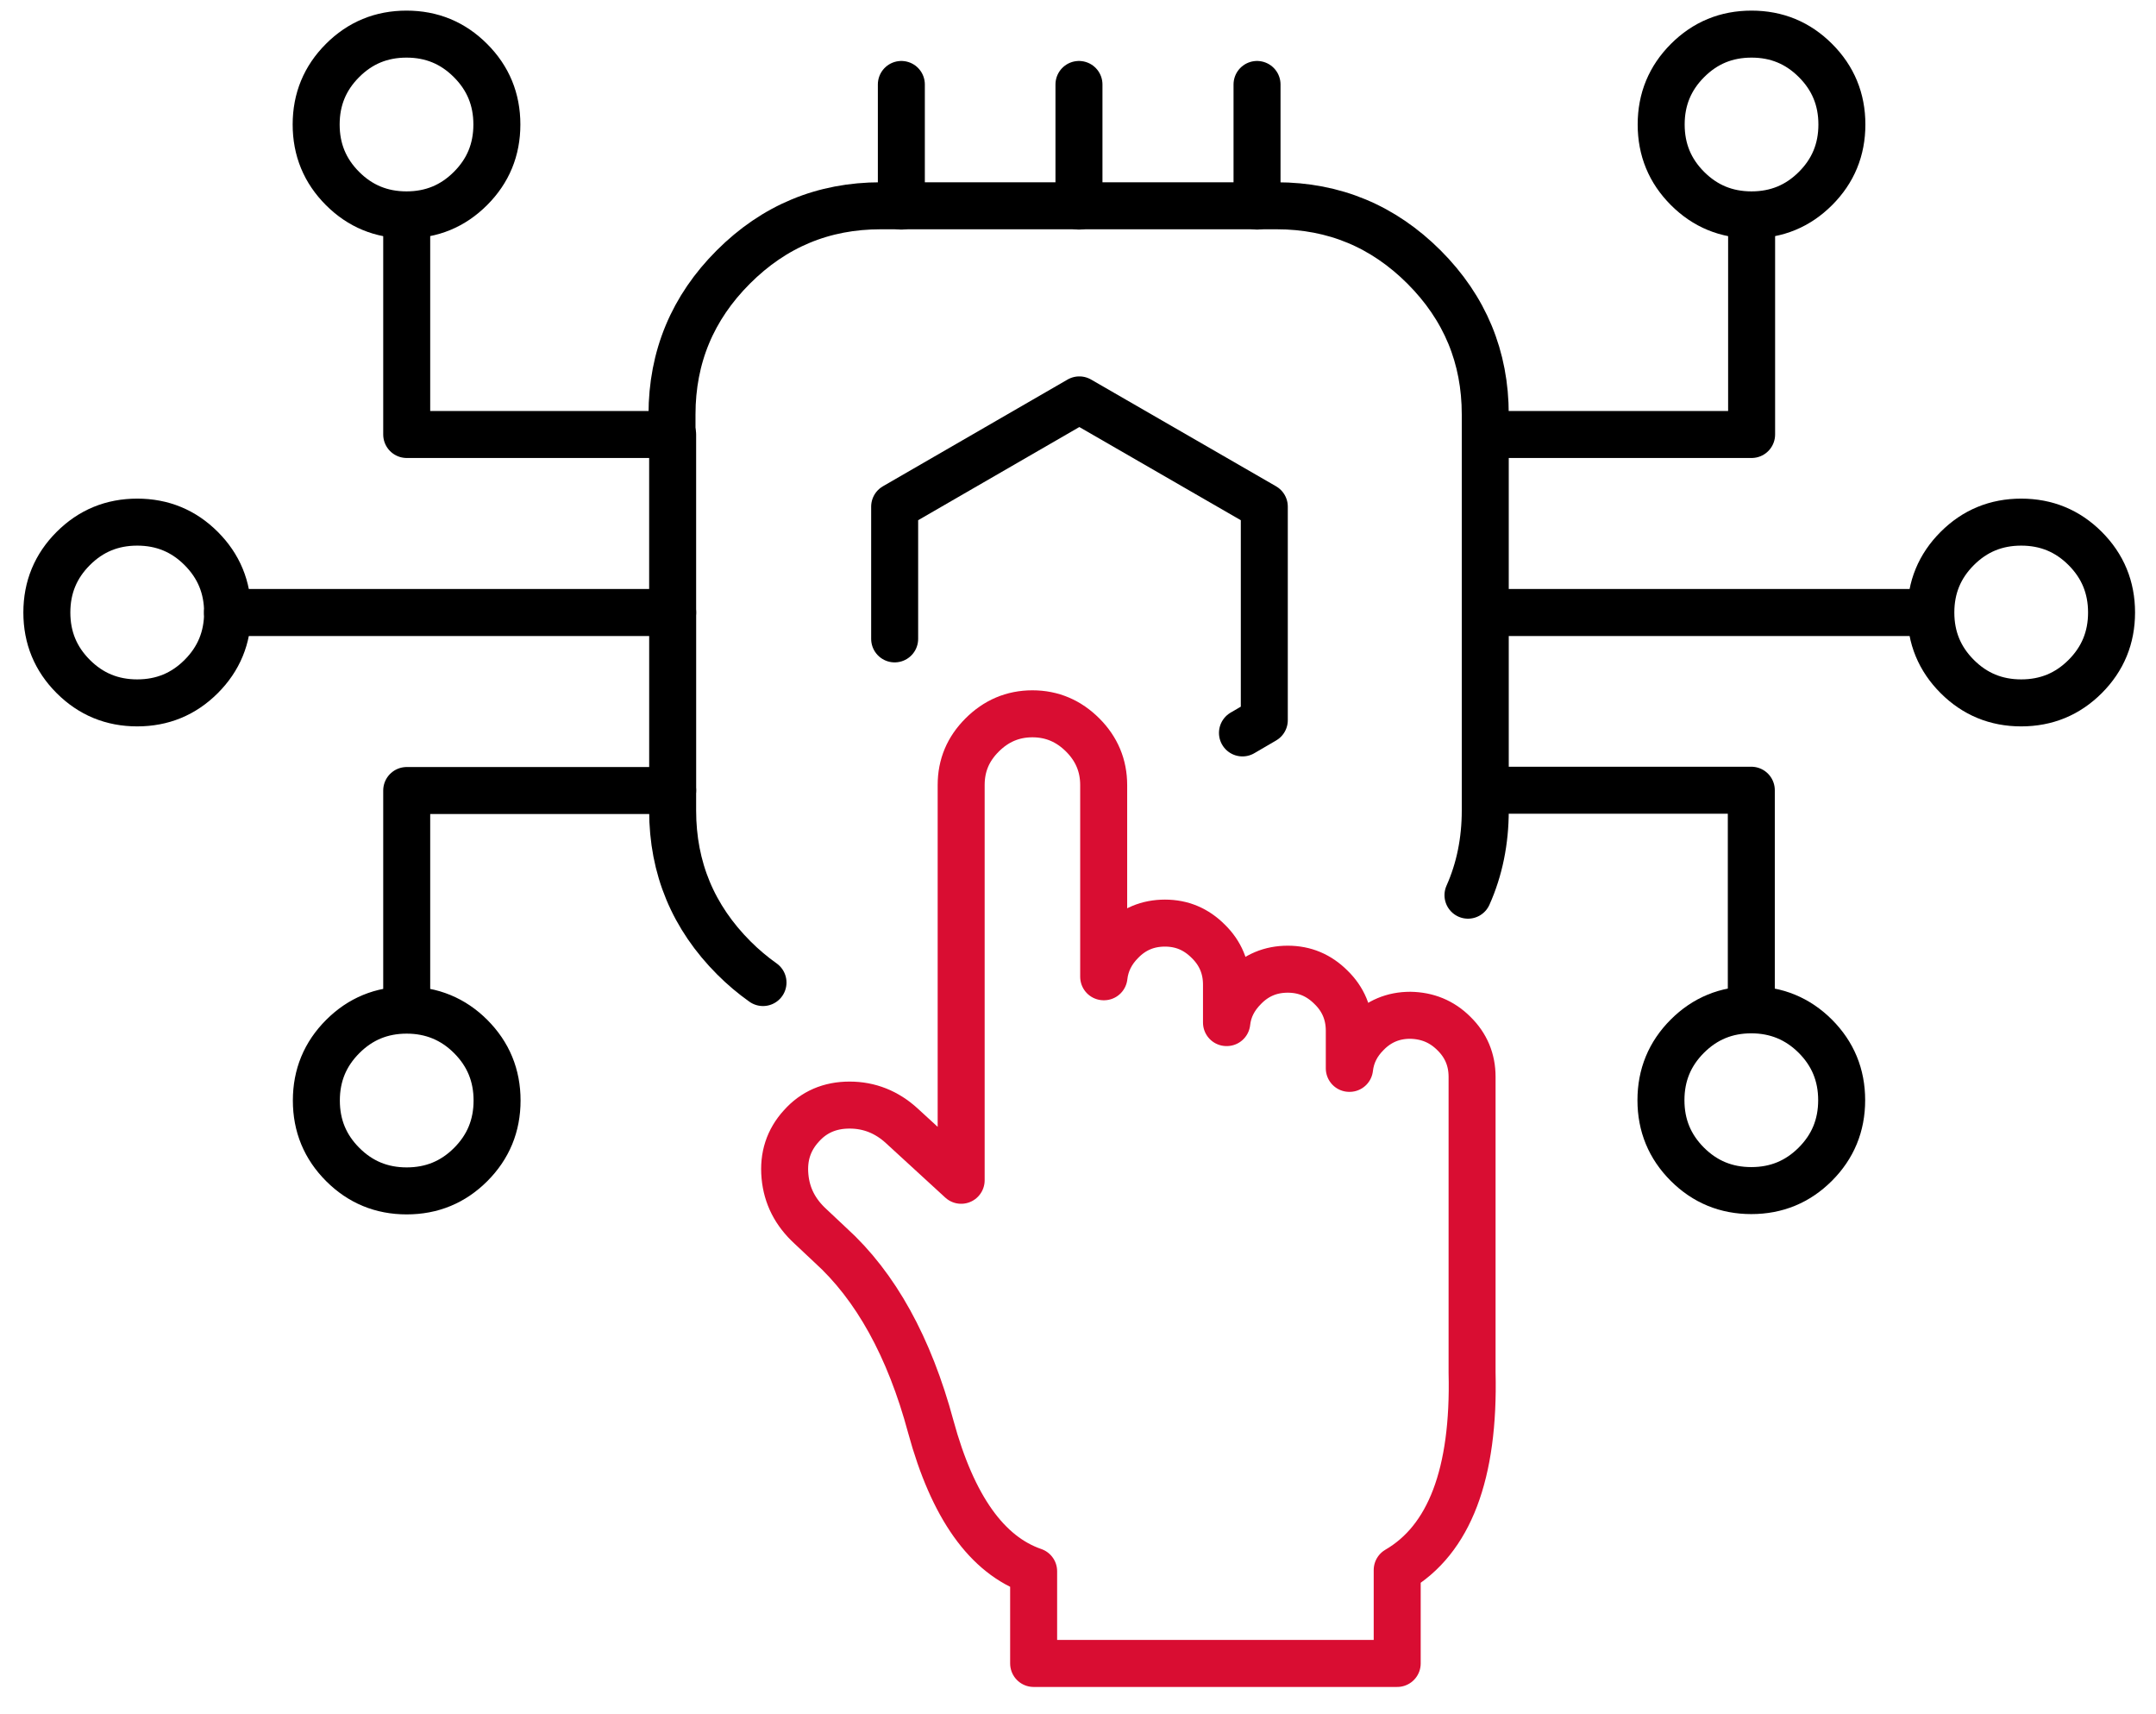 <svg width="78" height="62" viewBox="0 0 78 62" fill="none" xmlns="http://www.w3.org/2000/svg">
<g id="Group 226">
<path id="Vector" fill-rule="evenodd" clip-rule="evenodd" d="M17.021 6.818C17.658 6.182 17.976 5.414 17.976 4.503C17.976 3.593 17.658 2.825 17.021 2.189C16.385 1.552 15.617 1.234 14.707 1.234C13.796 1.234 13.028 1.552 12.392 2.189C11.756 2.825 11.438 3.593 11.438 4.503C11.438 5.414 11.756 6.182 12.392 6.818C13.028 7.454 13.796 7.772 14.707 7.772C15.617 7.772 16.385 7.454 17.021 6.818Z" stroke="black" stroke-width="1.7" stroke-linecap="round" stroke-linejoin="round"/>
<path id="Vector_2" fill-rule="evenodd" clip-rule="evenodd" d="M1.695 22.154C1.695 23.064 2.013 23.832 2.65 24.469C3.286 25.105 4.054 25.423 4.964 25.423C5.875 25.423 6.643 25.105 7.279 24.469C7.915 23.832 8.234 23.064 8.234 22.154C8.234 21.244 7.915 20.476 7.279 19.839C6.643 19.203 5.875 18.885 4.964 18.885C4.054 18.885 3.286 19.203 2.65 19.839C2.013 20.476 1.695 21.244 1.695 22.154Z" stroke="black" stroke-width="1.7" stroke-linecap="round" stroke-linejoin="round"/>
<path id="Vector_3" d="M8.23 22.154H24.335V15.715H14.714V7.783" stroke="black" stroke-width="1.7" stroke-linecap="round" stroke-linejoin="round"/>
<path id="Vector_4" d="M53.109 32.378C53.526 31.446 53.734 30.415 53.734 29.318V14.991C53.734 12.917 52.999 11.14 51.519 9.659C50.048 8.189 48.271 7.443 46.187 7.443H31.86C29.787 7.443 28.009 8.178 26.529 9.659C25.058 11.129 24.312 12.906 24.312 14.991V15.715" stroke="black" stroke-width="1.7" stroke-linecap="round" stroke-linejoin="round"/>
<path id="Vector_5" d="M32.609 3.055V7.454" stroke="black" stroke-width="1.7" stroke-linecap="round" stroke-linejoin="round"/>
<path id="Vector_6" d="M45.477 7.454V3.055" stroke="black" stroke-width="1.7" stroke-linecap="round" stroke-linejoin="round"/>
<path id="Vector_7" d="M39.035 7.454V3.055" stroke="black" stroke-width="1.7" stroke-linecap="round" stroke-linejoin="round"/>
<path id="Vector_8" d="M32.367 23.108V18.325L39.048 14.464L45.74 18.325V26.048L44.95 26.509" stroke="black" stroke-width="1.7" stroke-linecap="round" stroke-linejoin="round"/>
<path id="Vector_9" fill-rule="evenodd" clip-rule="evenodd" d="M65.681 6.818C66.318 6.182 66.636 5.414 66.636 4.503C66.636 3.593 66.318 2.825 65.681 2.189C65.045 1.552 64.277 1.234 63.367 1.234C62.456 1.234 61.688 1.552 61.052 2.189C60.416 2.825 60.098 3.593 60.098 4.503C60.098 5.414 60.416 6.182 61.052 6.818C61.688 7.454 62.456 7.772 63.367 7.772C64.277 7.772 65.045 7.454 65.681 6.818Z" stroke="black" stroke-width="1.7" stroke-linecap="round" stroke-linejoin="round"/>
<path id="Vector_10" d="M69.854 22.154C69.854 23.064 70.172 23.832 70.809 24.469C71.445 25.105 72.213 25.423 73.123 25.423C74.034 25.423 74.802 25.105 75.438 24.469C76.074 23.832 76.392 23.064 76.392 22.154C76.392 21.244 76.074 20.476 75.438 19.839C74.802 19.203 74.034 18.885 73.123 18.885C72.213 18.885 71.445 19.203 70.809 19.839C70.172 20.476 69.854 21.244 69.854 22.154ZM69.854 22.154H53.75" stroke="black" stroke-width="1.7" stroke-linecap="round" stroke-linejoin="round"/>
<path id="Vector_11" d="M63.37 7.783V15.715H53.738" stroke="black" stroke-width="1.7" stroke-linecap="round" stroke-linejoin="round"/>
<path id="Vector_12" d="M53.738 28.582H63.359V36.525M63.359 36.525C64.259 36.525 65.037 36.843 65.674 37.479C66.31 38.116 66.628 38.883 66.628 39.794C66.628 40.705 66.31 41.472 65.674 42.109C65.037 42.745 64.27 43.063 63.359 43.063C62.449 43.063 61.681 42.745 61.044 42.109C60.408 41.472 60.09 40.705 60.09 39.794C60.09 38.883 60.408 38.116 61.044 37.479C61.681 36.843 62.449 36.525 63.359 36.525Z" stroke="black" stroke-width="1.7" stroke-linecap="round" stroke-linejoin="round"/>
<path id="Vector_13" fill-rule="evenodd" clip-rule="evenodd" d="M42.145 33.388C41.53 33.388 41.004 33.607 40.576 34.046C40.214 34.408 39.995 34.836 39.94 35.329H39.929V28.396C39.929 27.694 39.676 27.091 39.172 26.586C38.667 26.081 38.064 25.818 37.351 25.818C36.638 25.818 36.034 26.081 35.53 26.586C35.025 27.091 34.773 27.683 34.773 28.396V42.69L32.633 40.727C32.085 40.222 31.449 39.97 30.736 39.97C30.023 39.97 29.441 40.222 28.991 40.727C28.531 41.231 28.333 41.834 28.399 42.548C28.465 43.261 28.772 43.853 29.321 44.358L30.045 45.038C31.679 46.519 32.897 48.713 33.676 51.609C34.465 54.505 35.705 56.249 37.395 56.831V60.166H50.548V56.787C52.435 55.69 53.345 53.309 53.257 49.645V38.949C53.257 38.335 53.038 37.809 52.599 37.381C52.16 36.942 51.634 36.733 51.02 36.722C50.405 36.722 49.879 36.942 49.451 37.381C49.089 37.743 48.88 38.16 48.825 38.642H48.815V37.282C48.815 36.668 48.595 36.141 48.156 35.713C47.718 35.274 47.202 35.055 46.588 35.055C45.973 35.055 45.447 35.274 45.019 35.713C44.657 36.075 44.437 36.492 44.383 36.986H44.372V35.614C44.372 35 44.152 34.474 43.713 34.046C43.275 33.607 42.759 33.388 42.145 33.388Z" stroke="#D90D32" stroke-width="1.7" stroke-linecap="round" stroke-linejoin="round"/>
<path id="Vector_14" d="M27.604 35.538C27.231 35.274 26.88 34.978 26.551 34.649C25.081 33.179 24.335 31.402 24.335 29.317V28.593H14.714V36.536M14.714 36.536C15.614 36.536 16.393 36.854 17.029 37.49C17.665 38.127 17.983 38.895 17.983 39.805C17.983 40.715 17.665 41.483 17.029 42.12C16.393 42.756 15.625 43.074 14.714 43.074C13.804 43.074 13.036 42.756 12.4 42.12C11.763 41.483 11.445 40.715 11.445 39.805C11.445 38.895 11.763 38.127 12.4 37.49C13.036 36.854 13.804 36.536 14.714 36.536Z" stroke="black" stroke-width="1.7" stroke-linecap="round" stroke-linejoin="round"/>
<path id="Vector_15" d="M24.336 28.583V22.154" stroke="black" stroke-width="1.7" stroke-linecap="round" stroke-linejoin="round"/>
</g>
</svg>
